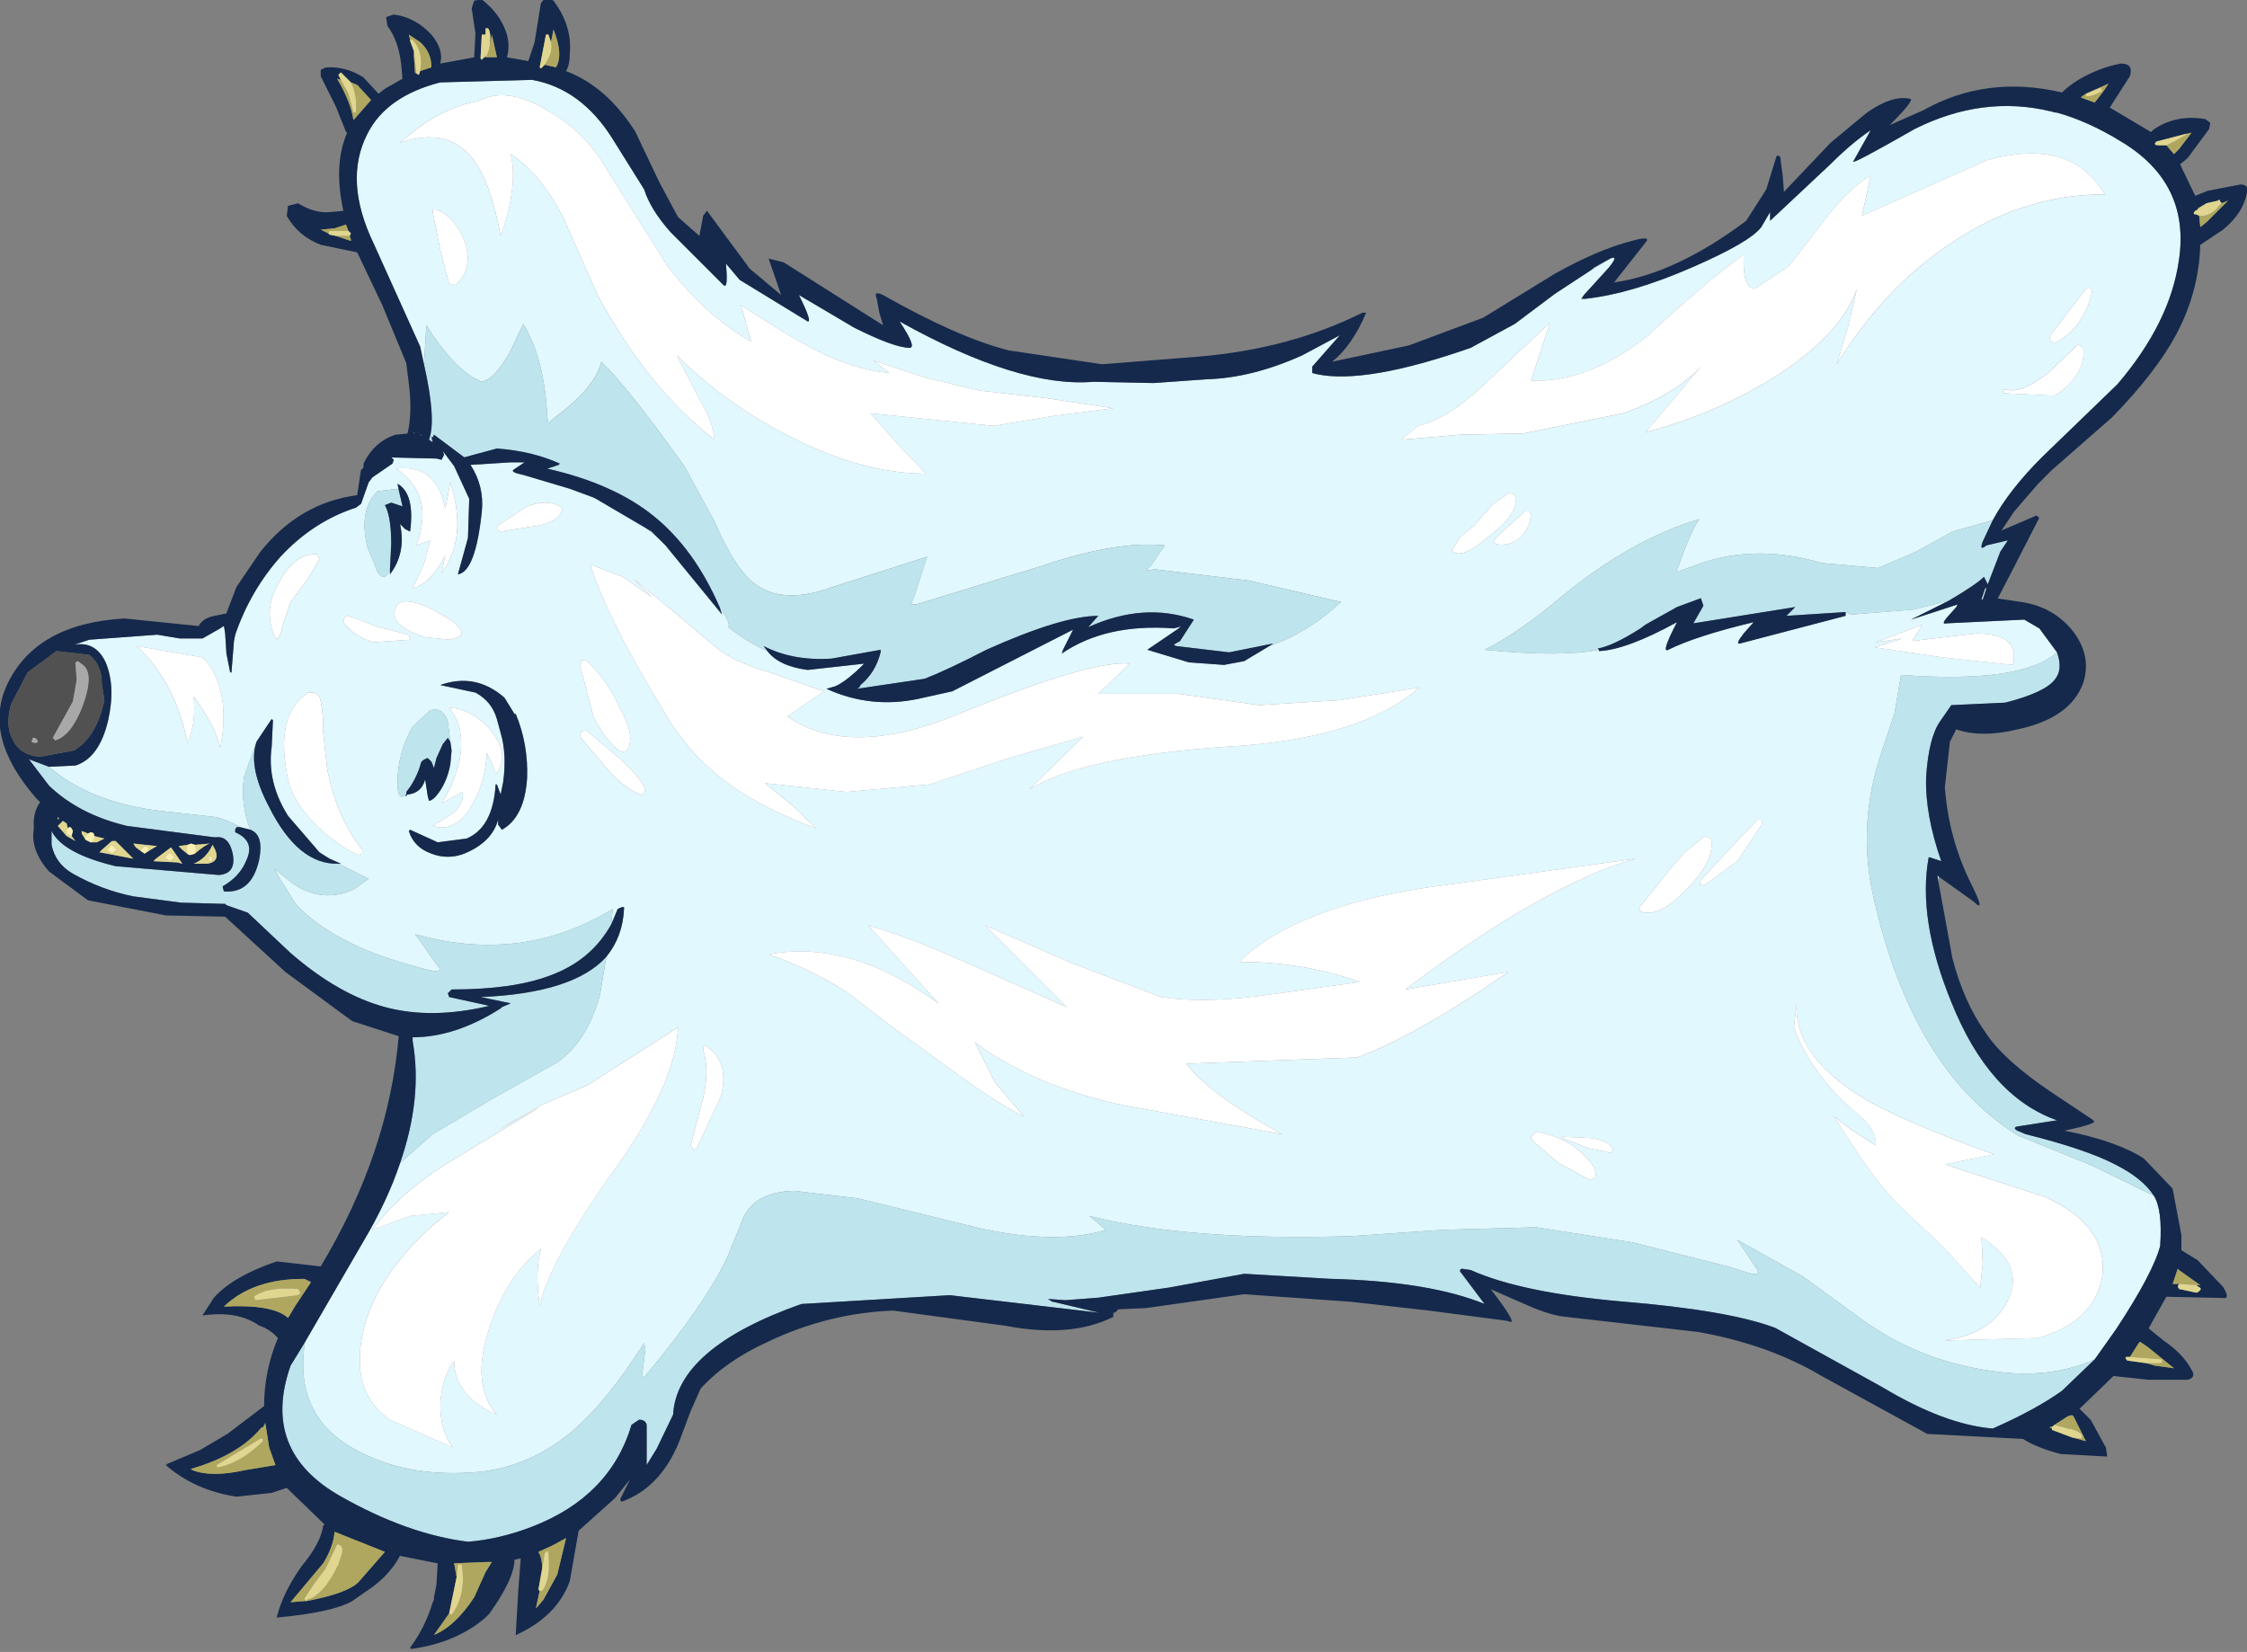 <?xml version="1.0" encoding="utf-8"?>
<!-- Generator: Adobe Illustrator 16.0.3, SVG Export Plug-In . SVG Version: 6.00 Build 0)  -->
<!DOCTYPE svg PUBLIC "-//W3C//DTD SVG 1.1//EN" "http://www.w3.org/Graphics/SVG/1.1/DTD/svg11.dtd">
<svg version="1.1" id="Layer_1" xmlns="http://www.w3.org/2000/svg" xmlns:xlink="http://www.w3.org/1999/xlink" x="0px" y="0px"
	 width="89.3px" height="65.65px" viewBox="0 0 89.3 65.65" enable-background="new 0 0 89.3 65.65" xml:space="preserve">
<rect x="0" y="0" width="89.3" height="65.65" fill="#808080" stroke="none"/>
<g id="shape_1">
	<path fill="#E1F8FF" d="M63.947,10.625c0.268-0.334,0.284-0.45,0.051-0.351l-0.75,0.45l-1.45,0.95l-1.601,1.2l-1.75,0.949
		c-2.766,0.967-4.799,1.317-6.1,1.051l-0.199-0.051v-0.25l1.1-1.25l-1.5,0.801c-1.334,0.6-2.6,0.916-3.801,0.949l-2.1,0.15
		l-2.4-0.05c-1.966,0.166-4.533-0.634-7.7-2.4c0.466,0.7,0.6,1.05,0.4,1.05c-0.4,0-1.133-0.267-2.2-0.8l-2.2-1.3
		c0.366,0.733,0.483,1.083,0.35,1.05l-2.7-1.649l-0.55-0.65c0.067,0.7,0.034,0.983-0.1,0.85l-2.1-2.1
		c-0.534-0.6-0.883-1.167-1.05-1.7l-1.25-2c-0.833-1.333-1.9-2.116-3.2-2.35l-3.65,0.1c-1.434,0.367-2.4,1.05-2.9,2.05
		c-0.633,1.233-0.55,2.684,0.25,4.351l1.85,4.1l0.15,0.7l0.1-1.55c0.667,1.066,1.3,1.767,1.9,2.1l0.3,0.15l0.25-0.101
		c0.233-0.133,0.517-0.483,0.85-1.05l0.55-1.149c0.566,0.933,0.883,2.166,0.95,3.699l0.05,0.25l0.2-0.199
		c1.1-0.801,1.733-1.551,1.9-2.25c0.7,0.666,1.8,2.05,3.3,4.149l1.2,2.2c0.433,1,0.85,1.717,1.25,2.15
		c0.767,0.866,1.917,1.017,3.45,0.449l3.75-1.199l-0.5,1.55l-0.15,0.35h0.2l4.9-1.5c2.033-0.7,3.7-0.983,5-0.85l-0.55,0.8l-0.2,0.2
		l0.351-0.05l3.75,0.449l3.649,0.851c-0.899,0.833-1.851,1.416-2.851,1.75l-1,0.6l-0.799,0.15l-1.4-0.101l-1.65-0.5l1.25-0.85v-0.05
		l-0.199,0.05c-1.801-0.134-3.284,0.2-4.451,1l0.05-0.15l0.4-0.8l-4.8,2.45l-1.35,0.3c-1.267,0.267-2.483,0.134-3.65-0.399
		l0.35-0.101c0.3-0.133,0.684-0.434,1.15-0.899l-2.25,0.25c-0.767-0.101-1.3-0.351-1.6-0.75c-0.534-0.233-1.05-0.551-1.55-0.95
		c0.067-0.101-0.05-0.367-0.35-0.8l0.1,0.3l-2.25-2.75l-0.25-0.25l-0.6-0.5c-0.566-0.467-1.283-0.867-2.15-1.2l-0.8-0.3l-1.85-0.55
		c-0.333-0.067-0.467-0.134-0.4-0.2l0.45-0.3h-0.3h-0.1h-0.15l-1.6,0.1c0.367,0.566,0.517,1.184,0.45,1.85
		c-0.167,1.601-0.483,2.434-0.95,2.5l0.4-1.449l0.05-1.551l-0.6-1.3l-0.45-0.6l0.05,0.149l-0.1,0.2l-0.2-0.05l-2.1-0.05h0.3l0.1,0.1
		l-0.05,0.15l-0.8,0.55l-0.15,0.2l-0.3,0.85l-0.2,0.15c-1.133,0.366-2.133,1.017-3,1.95c-0.8,0.899-1.4,1.933-1.8,3.1l-0.05,0.25
		l-0.1,1.25h-0.05l-0.15-0.75l-0.05-0.8l-0.05-0.3l-0.15,0.1l-0.7,0.4h-0.9l-0.9-0.15l-2.7,0.2l-0.6,0.2
		c0.567-0.101,0.983,0.133,1.25,0.699c0.267,0.634,0.3,1.4,0.1,2.301c-0.233,1-0.667,1.6-1.3,1.8l-1.05,0.05
		c1.067,0.934,2.534,1.517,4.4,1.75l2.25,0.25c0.367,0.1,0.684,0.233,0.95,0.4l0.4,0.1c-0.267-0.667-0.35-1.367-0.25-2.1l0.5-1.4
		l0.6-0.9l0.05,0.051l-0.05,1.05c-0.133,0.933,0.083,1.85,0.65,2.75l1.25,1.451l0.4,0.25l0.45,0.199h-0.1l1.2,0.6l-0.55,0.4
		c-0.833,0.4-1.65,0.334-2.45-0.199l-0.75-0.602l0.2,0.352l0.65,1.049c1,1.066,2.55,1.883,4.65,2.451
		c0.966,0.299,1.283,0.283,0.95-0.051l-0.85-1.199c2.833,0.799,5.45,0.465,7.85-1l-0.05,0.6l0.25-0.6c0.2-0.102,0.283-0.102,0.25,0
		c-0.033,0.732-0.267,1.365-0.7,1.898l-0.25,1.5c-0.333,1.234-0.9,2.135-1.7,2.701l-2.5,1.4l-2.45,1.449l-1.3,1.15
		c-0.333,1-0.817,2.033-1.45,3.1l-2.35,4.051l-0.05,0.75c-0.033,1.6,0.7,2.783,2.2,3.549c1.267,0.666,2.733,0.951,4.4,0.85
		c1.5-0.066,2.867-0.615,4.1-1.648c0.9-0.768,1.85-1.934,2.85-3.5l0.05,0.25l-0.1,0.799c-0.066,0.301-0.033,0.383,0.1,0.25
		c1.566-1.867,2.65-3.434,3.25-4.699l0.55-1.35c0.267-0.834,0.967-1.268,2.1-1.301l2.55,0.301l4.9,1.199
		c2,0.434,3.65,0.449,4.95,0.051l-0.65-0.551c2.634,0.666,6.101,0.934,10.399,0.801l3.65-0.25l3.7-0.102l3.851,0.602l3.75,0.949
		l0.799,0.25c0.334,0.1,0.467,0.066,0.4-0.1l-0.8-1.201l2.601,1.451l2.399,1.75c1.733,1.232,3.717,1.934,5.95,2.1
		c1.199,0.066,2.283-0.117,3.25-0.551l0.85-1.199c0.967-1.467,1.551-2.566,1.75-3.301c0.066-0.967-0.017-1.633-0.25-2l-2.449-1.199
		l-2.951-1.199c-2.799-1.734-4.716-4.9-5.75-9.5c-0.433-1.934-0.316-3.868,0.351-5.801l0.5-1.5l0.25-1.5
		c3.2,0.233,5.267-0.066,6.2-0.899l-0.7-0.95l-0.601-0.35l-3.1,0.149c-0.133,0.033-0.133-0.033,0-0.2l0.4-0.449l0.05-0.101
		l-1.851,0.601l1.5-0.75l-1.399,0.35l-2.5,0.2l-0.2-0.101v0.15l-4.199,1.1c-0.134,0.033-0.084-0.1,0.149-0.399l0.399-0.45
		c-1.533,0.366-2.666,0.733-3.399,1.1c-0.2,0.101-0.083-0.267,0.351-1.1c-1.334,0.733-2.367,1.116-3.101,1.15v-0.051
		c-1,0.2-2.517,0.2-4.55,0c0.934-0.467,1.967-1.183,3.1-2.149c1.834-1.5,3.65-2.517,5.45-3.05c-0.2,0.232-0.483,0.866-0.851,1.899
		c-0.1,0.134-0.066,0.184,0.101,0.15l0.55-0.2c1.566-0.6,3.25-0.634,5.051-0.1l2.25,0.199l1.5-0.649l1.449-0.8l1.6-0.45
		c0.434-0.8,1.084-1.634,1.951-2.5l3-2.9c1.399-1.633,2.216-3.283,2.449-4.95c0.301-2.033-0.467-3.6-2.3-4.699
		c-0.866-0.534-1.717-0.917-2.55-1.15h-0.051l-0.199-0.05c-1.801-0.434-3.6-0.2-5.4,0.7c-1.633,0.933-2.449,1.366-2.449,1.3
		l0.699-1.25c-0.5,0.333-1.033,0.783-1.6,1.35l-2.4,2.25v-0.35l-0.35,0.6c-0.301,0.4-1.217,0.934-2.75,1.601
		c-1.6,0.699-3.017,1.116-4.25,1.25h-0.15l0.1-0.15L63.947,10.625 M59.347,20.025l0.65-0.45l0.199,0.101
		c0.167,0.467-0.199,1.033-1.1,1.7c-0.699,0.6-1.166,0.767-1.4,0.5l0.351-0.551l0.55-0.449L59.347,20.025 M46.648,25.625l0.1,0.05
		l0.15-0.2L46.648,25.625 M60.597,20.324h0.15l0.1,0.101c-0.033,0.399-0.184,0.717-0.449,0.95c-0.268,0.232-0.584,0.316-0.951,0.25
		l-0.1-0.101l0.1-0.149l0.601-0.551L60.597,20.324 M81.697,13.625l-0.199-0.051l-0.051-0.199l1.451-1.9l0.149-0.05l0.101,0.149
		C82.947,12.508,82.464,13.192,81.697,13.625 M79.597,15.625v-0.101l0.1-0.05c0.4,0.133,0.967-0.083,1.701-0.65l1.199-1.149
		l0.2,0.149c0.066,0.733-0.316,1.367-1.149,1.9L79.597,15.625 M78.748,23.824h0.05l0.149-0.449h-0.049L78.748,23.824 M66.947,33.876
		l0.801-0.651l0.25,0.1c0.133,0.6-0.233,1.317-1.1,2.151c-0.667,0.666-1.234,0.916-1.701,0.75l-0.049-0.15l1.149-1.449
		L66.947,33.876 M67.547,35.175l0.05-0.199l1.2-1.301l1.05-1.1h0.15l0.05,0.15l-1,1.5l-1.3,0.949H67.547 M64.998,34.126
		c-2.434,0.699-5.483,2.432-9.15,5.199l4.1-0.699c-2.399,1.666-4.399,2.799-6,3.398l-6.799,0.25c0.6,0.801,1.866,1.734,3.799,2.801
		l-6.299-1.15c-2.367-0.5-4.333-1.334-5.9-2.5l0.8,1.6l1.15,1.352c-0.733-0.367-1.6-0.918-2.6-1.65l-2.55-1.85l-1.9-1.451
		c-0.934-0.6-1.967-1.1-3.1-1.5c2.167-0.4,4.417,0.25,6.75,1.951l-2.8-3.102c1.066,0.301,2.383,0.801,3.95,1.5l3.95,1.75l-3.25-3.25
		l3.45,1.5l3.551,1.352c1.1,0.166,2.416,0.148,3.949-0.051l3.95-0.551c-1.5-0.533-3.101-0.799-4.8-0.799
		c1.467-1.434,3.949-2.418,7.449-2.951L64.998,34.126 M62.498,45.524c0.566,0.434,0.866,0.783,0.9,1.051
		c0.066,0.199-0.018,0.301-0.25,0.301l-1.201-0.65l-1-0.85l-0.049-0.051l-0.051-0.15l0.2-0.199
		C61.614,45.075,62.097,45.259,62.498,45.524 M62.097,45.175l1.1,0.051c0.5,0.066,0.801,0.217,0.9,0.449l-0.05,0.15l-0.95-0.199
		l-1-0.4V45.175 M17.197,8.324h0.15c0.534,0.233,0.917,0.684,1.15,1.351c0.2,0.7,0.066,1.25-0.4,1.649l-0.25-0.05l-0.35-1.35
		l-0.3-1.5V8.324 M15.498,22.824v-0.199c-0.134,0.366-0.3,0.399-0.5,0.1l-0.4-1c-0.233-0.967-0.1-1.7,0.4-2.2l0.8-0.1l0.05,0.05
		l-0.05-0.25c0.467,0.267,0.633,0.9,0.5,1.9l-0.2-0.101l-0.2-0.2C16.064,21.591,15.931,22.258,15.498,22.824 M11.047,23.225
		c0.434-0.833,0.95-1.233,1.55-1.2l0.1,0.2l-0.5,0.85l-0.65,0.851l-0.35,1.05v0.1l-0.15,0.301h-0.1
		C10.614,24.642,10.647,23.925,11.047,23.225 M13.647,24.725l0.05-0.2l0.15-0.05l1.2,0.45l1.2,0.3l0.05,0.2l-1.45,0.1
		C14.314,25.358,13.914,25.091,13.647,24.725 M8.847,27.875c0.067,0.633,0.034,1.25-0.1,1.85c-0.1-0.533-0.45-1.217-1.05-2.05
		c0.067,0.733-0.017,1.35-0.25,1.85c-0.3-1.566-0.966-2.85-2-3.85l2.6,0.45C8.447,26.491,8.714,27.074,8.847,27.875 M12.498,27.525
		l0.2,0.15c0.1,0.333,0.15,0.816,0.15,1.45l0.15,1.399c0.233,1.267,0.7,2.351,1.4,3.25v0.15l-0.15,0.051
		c-0.6-0.268-1.167-0.667-1.7-1.201c-0.6-0.6-0.967-1.2-1.1-1.8c-0.367-1.733-0.1-2.884,0.8-3.45H12.498 M22.248,20.125
		c0.1,0.033,0.116,0.116,0.05,0.25c-0.167,0.3-0.55,0.482-1.15,0.55l-1.25,0.2l-0.15-0.101l0.05-0.149l1.15-0.75
		C21.481,19.925,21.914,19.925,22.248,20.125 M17.897,19.175c0.466,1.467,0.35,2.666-0.35,3.6l0.15-0.7
		c-0.4,0.767-0.833,1.2-1.3,1.301l0.45-0.95l0.25-0.95l-0.55,0.2c0.5-1.334,0.233-2.351-0.8-3.05c1.066-0.134,1.716,0.399,1.95,1.6
		L17.897,19.175 M17.897,25.425l-1-0.101c-0.934-0.3-1.333-0.666-1.2-1.1c0.1-0.434,0.6-0.434,1.5,0l0.85,0.5l0.3,0.35v0.15
		l-0.15,0.1L17.897,25.425 M19.748,28.574c-0.134-0.467-0.417-0.816-0.85-1.05l-1.4-0.3c0.933-0.333,1.783-0.167,2.55,0.5l0.4,0.65
		h0.05c0.333,0.8,0.483,1.649,0.45,2.55c-0.066,1.033-0.4,1.717-1,2.05l-0.15-0.2v-0.2c-0.167,0.601-0.617,1.051-1.35,1.35
		c-0.433,0.166-0.867,0.166-1.3,0c-0.467-0.166-0.767-0.467-0.9-0.9l0.05-0.05l1.1,0.5l1.15-0.151c0.7-0.3,1.083-1.017,1.15-2.149
		h0.05l0.15,0.399l0.1-0.5c0.1-0.733,0.066-1.383-0.1-1.949L19.748,28.574 M17.797,28.675l0.1,0.8l0.05,0.35l-0.05,0.551
		c-0.1,0.533-0.3,0.966-0.6,1.3c-0.1,0.1-0.184,0.149-0.25,0.149l-0.05-0.199l-0.1-0.65c-0.1,0.366-0.333,0.566-0.7,0.6l-0.05,0.051
		h-0.05l0.05-0.051c-0.233,0.2-0.35,0.051-0.35-0.449c0-0.801,0.2-1.551,0.6-2.25l0.7-0.65
		C17.431,28.125,17.664,28.275,17.797,28.675 M19.547,30.324l-0.2-0.399c-0.033,0.733-0.216,1.399-0.55,2
		c-0.434,0.8-0.967,1.1-1.6,0.899l0.8-0.5c0.3-0.267,0.433-0.55,0.4-0.85l-0.85,0.45c0.4-0.634,0.65-1.267,0.75-1.9
		c0.1-0.8-0.05-1.434-0.45-1.899c0.634,0.033,1.2,0.35,1.7,0.949c0.5,0.667,0.55,1.233,0.15,1.7L19.547,30.324 M23.047,29.275
		l0.05-0.2l0.2-0.05l1.25,1.05c0.6,0.533,0.967,0.967,1.1,1.301l-0.05,0.149c-0.033,0.066-0.083,0.083-0.15,0.05
		c-0.433-0.166-0.883-0.517-1.35-1.05L23.047,29.275 M23.597,28.525l-0.55-2.1l0.1-0.2l0.2,0.05c0.567,0.566,1,1.2,1.3,1.9
		c0.4,0.7,0.5,1.233,0.3,1.6c-0.033,0.066-0.1,0.101-0.2,0.101C24.447,29.808,24.064,29.358,23.597,28.525 M27.947,41.725
		c0-0.201,0.067-0.234,0.2-0.1c0.566,0.432,0.733,1.082,0.5,1.949l-0.95,2.051c-0.066,0.1-0.15,0.066-0.25-0.102l0.5-1.898
		C28.114,42.891,28.114,42.259,27.947,41.725 M19.748,44.925l1.75-1l1.85-0.799l3.6-2.301c-0.066,1.5-0.883,3.35-2.45,5.551
		c-1.767,2.465-2.784,4.299-3.05,5.5c-0.133-0.9-0.117-1.65,0.05-2.25c-0.9,0.699-1.583,1.75-2.05,3.148
		c-0.5,1.5-0.4,2.65,0.3,3.451c-1.134-0.5-1.7-1.217-1.7-2.15c-0.333,0.467-0.517,1.051-0.55,1.75c0,0.699,0.167,1.266,0.5,1.699
		l-2.5-1.1c-0.8-0.566-1.2-1.35-1.2-2.35c0-1.1,0.367-2.217,1.1-3.35c0.667-0.967,1.483-1.816,2.45-2.551l-1.55,0.15l-1.5,0.551
		c0.733-1,1.783-1.918,3.15-2.75l3.55-2.15L19.748,44.925 M59.148,15.125l2.449-2.301l-0.75,2.301c1.5,0.066,3.033-0.518,4.6-1.75
		c1.701-1.567,2.984-2.65,3.851-3.25c-0.033,0.899,0.116,1.35,0.45,1.35l1.35-0.9l1.5-1.949c0.634-0.801,1.217-1.351,1.75-1.65
		l-0.35,1.6l4.949-2.199c2.234-0.634,3.801-0.184,4.701,1.35c-2.201,0-4.268,0.667-6.201,2c-1.732,1.167-3.216,2.75-4.449,4.75
		l0.449-1.5l0.351-1.5c-0.434,1.267-1.601,2.483-3.5,3.65c-1.566,0.933-3.2,1.616-4.899,2.05l2.449-2.9
		c-0.699,0.9-1.816,1.617-3.35,2.15l-3.95,0.8l-2.5,0.05l-2.351,0.2l0.65-0.55C57.148,16.758,58.081,16.158,59.148,15.125
		 M53.248,27.824l3.15-0.5c-1.534,1.367-4.084,2.15-7.65,2.351c-3.833,0.267-6.45,0.833-7.85,1.7l2.15-2.101l-3.1,0.9l-3,1l-3.3,0.3
		l-3.25-0.35l1.05,0.85l1,0.95c-1.433-0.533-2.583-1.117-3.45-1.75c-1.034-0.733-1.884-1.667-2.55-2.8c-1.5-2.434-2.5-4.417-3-5.95
		l1.3,0.5l1.15,0.8l-0.75-0.75l1.65,1.35l1.65,1.4c0.5,0.4,1.217,0.733,2.15,1l2.15,0.75l-1.45,1c1.633,1.133,3.9,1.1,6.8-0.1
		c3.5-1.434,5.767-2.101,6.8-2l-1.25,1.199h3.2l3.2,0.45L53.248,27.824 M75.998,25.475l2.55-0.3c1.167,0,1.649,0.416,1.45,1.25
		l-2.801-0.3l-2.699-0.4l1.1-0.35l-1.05,0.149l1.851-0.7L75.998,25.475 M71.297,40.825l0.101-0.949
		c-0.067,1.432,0.866,2.715,2.799,3.85c1.134,0.633,2.817,1.35,5.051,2.15l-1.95,0.398l4,1.301c1.667,0.766,2.417,1.816,2.25,3.15
		c-0.2,1.199-1.05,2.016-2.55,2.449l-3.75,0.1c1.267-0.166,2.116-0.699,2.55-1.6c0.467-0.934,0.116-1.766-1.05-2.5l0.05,1.051
		l-0.101,0.949l-1.5-1.65l-1.649-1.549c-0.733-0.701-1.616-1.9-2.649-3.6l0.649,0.5l1,0.648c0.033-0.332-0.134-0.684-0.5-1.049
		l-0.95-0.85C72.197,42.659,71.597,41.725,71.297,40.825 M15.897,5.675c1.033-0.934,2.066-1.483,3.1-1.65
		c0.733-0.399,1.616-0.3,2.65,0.3c1.033,0.567,1.833,1.334,2.4,2.301l2.45,3.899c0.966,1.3,2.083,2.316,3.35,3.05l-0.4-1.449
		c1.333,0.866,2.267,1.433,2.8,1.699c1.066,0.567,2.1,0.9,3.1,1l-0.65-0.5l2.15,0.7l2.1,0.5l2.65,0.3l2.65,0.4l-2.35,0.3l-2.4,0.4
		l-4.9-0.5l1.1,1.25l1.1,1.149c-1.667,0-3.45-0.483-5.35-1.449c-1.733-0.867-3.25-1.95-4.55-3.25l0.85,1.649
		c0.4,0.667,0.616,1.233,0.65,1.7c-1.767-1.367-3.317-3.283-4.65-5.75l-1.35-3.05c-0.6-1.167-1.3-2.017-2.1-2.55
		c0.2,0.866,0.066,1.949-0.4,3.25c-0.267-1.434-0.633-2.45-1.1-3.051C18.131,5.458,17.164,5.241,15.897,5.675"/>
	<path fill="none" d="M63.947,10.625"/>
	<path fill="#BEE4ED" d="M78.797,21.525l0.399-0.85l-1.6,0.45l-1.449,0.8l-1.5,0.649l-2.25-0.199c-1.801-0.534-3.484-0.5-5.051,0.1
		l-0.55,0.2c-0.167,0.033-0.2-0.017-0.101-0.15c0.367-1.033,0.65-1.667,0.851-1.899c-1.8,0.533-3.616,1.55-5.45,3.05
		c-1.133,0.967-2.166,1.683-3.1,2.149c2.033,0.2,3.55,0.2,4.55,0l-0.05-0.05c0.4-0.066,0.967-0.333,1.699-0.8l0.201-0.15l1.25-0.699
		l0.949-0.351l0.1,0.3l-0.399,0.7l4.05-0.649l-0.35,0.35l2.35-0.15l0.2,0.101l2.5-0.2l1.399-0.35c0.734-0.434,1.201-0.75,1.4-0.95
		l0.15,0.3l0.5-1.3l0.3-0.45l-0.851,0.2C78.748,21.841,78.697,21.791,78.797,21.525 M81.648,27.025c0.232-0.267,0.266-0.633,0.1-1.1
		c-0.934,0.833-3,1.133-6.2,0.899l-0.25,1.5l-0.5,1.5c-0.667,1.934-0.783,3.868-0.351,5.801c1.034,4.6,2.951,7.766,5.75,9.5
		l2.951,1.199l2.449,1.199c-0.3-0.467-0.816-0.883-1.55-1.25c-0.767-0.398-1.95-0.799-3.55-1.199l-0.35-0.15
		c-0.101-0.066-0.101-0.117,0-0.15l1.6-0.25c-1.801-0.633-3.2-2.199-4.2-4.699c-0.899-2.199-1.2-4.117-0.899-5.75h0.049l0.451,0.15
		c-0.434-1.234-0.634-2.35-0.601-3.35c0.066-1.034,0.25-1.768,0.55-2.2l0.45-0.65l2.149-0.1
		C80.731,27.658,81.38,27.358,81.648,27.025 M81.947,55.274l1.301-1.25c-0.967,0.434-2.051,0.617-3.25,0.551
		c-2.233-0.166-4.217-0.867-5.95-2.1l-2.399-1.75l-2.601-1.451l0.8,1.201c0.066,0.166-0.066,0.199-0.4,0.1l-0.799-0.25l-3.75-0.949
		l-3.851-0.602l-3.7,0.102l-3.65,0.25c-4.299,0.133-7.766-0.135-10.399-0.801l0.65,0.551c-1.3,0.398-2.95,0.383-4.95-0.051
		l-4.9-1.199l-2.55-0.301c-1.133,0.033-1.833,0.467-2.1,1.301l-0.55,1.35c-0.6,1.266-1.684,2.832-3.25,4.699
		c-0.133,0.133-0.167,0.051-0.1-0.25l0.1-0.799l-0.05-0.25c-1,1.566-1.95,2.732-2.85,3.5c-1.233,1.033-2.6,1.582-4.1,1.648
		c-1.667,0.102-3.133-0.184-4.4-0.85c-1.5-0.766-2.233-1.949-2.2-3.549l0.05-0.75l-0.55,0.898c-0.8,2.268-0.133,4,2,5.201
		c1.767,1,3.45,1.6,5.05,1.799c0.833-0.066,1.684-0.266,2.55-0.6c2.066-0.799,3.383-2.15,3.95-4.049l0.3-0.201
		c0.167,0,0.267,0.066,0.3,0.201v1.6l0.4-0.65l0.65-1.35c0.1-1.768,1.8-3.234,5.1-4.4l5.9-0.35l5.95,0.699l-1.9-0.449l-0.15-0.1
		l0.7,0.049l1.3-0.1l2.799-0.4l3-0.549l3.4,0.199c2.634,0.066,4.684,0.4,6.15,1l-0.9-1.199c-0.1-0.102-0.1-0.168,0-0.201l0.35,0.051
		c1.334,0.6,3.334,1.016,6,1.25c2.834,0.232,4.867,0.582,6.101,1.049l4.25,2.352c1.667,1,3.134,1.549,4.399,1.648
		C80.331,56.274,81.248,55.774,81.947,55.274 M16.397,41.376c0.267,1.5,0.1,3.115-0.5,4.85l1.3-1.15l2.45-1.449l2.5-1.4
		c0.8-0.566,1.367-1.467,1.7-2.701l0.25-1.5c-0.866,0.967-2.533,1.5-5,1.602l1.2,0.25l-0.35,0.148l-0.05,0.051
		c-1.2,0.766-2.367,1.15-3.5,1.15V41.376 M21.847,38.774c1.1-0.398,1.917-1.082,2.45-2.049l0.05-0.6c-2.4,1.465-5.017,1.799-7.85,1
		l0.85,1.199c0.333,0.334,0.017,0.35-0.95,0.051c-2.1-0.568-3.65-1.385-4.65-2.451l-0.65-1.049l-0.2-0.352l0.75,0.602
		c0.8,0.533,1.617,0.6,2.45,0.199l0.55-0.4l-1.2-0.6c-1.066,0.033-1.983-0.717-2.75-2.25c-0.566-1.066-0.733-1.933-0.5-2.6l-0.5,1.4
		c-0.1,0.732-0.017,1.433,0.25,2.1c0.367,0.133,0.483,0.534,0.35,1.2c-0.2,0.9-0.667,1.316-1.4,1.25l-0.05-0.199
		c0.467-0.268,0.784-0.617,0.95-1.051c0.233-0.5,0.083-0.867-0.45-1.1v-0.1l0.05-0.1h0.15c-0.267-0.167-0.583-0.301-0.95-0.4
		l-2.25-0.25c-1.866-0.233-3.333-0.816-4.4-1.75l-0.8-0.3l0.8,1.05c0.8,0.767,1.833,1.3,3.1,1.6l3.45,0.45h0.1
		c0.333-0.033,0.55,0.183,0.65,0.65c0.1,0.533-0.083,0.816-0.55,0.85l-4.1-0.35c-1.4-0.334-2.25-0.799-2.55-1.4v0.55
		c0.1,0.5,0.383,0.883,0.85,1.15c0.767,0.434,1.566,0.732,2.4,0.9l1.9,0.25l1.75,0.049l0.05,0.051l0.85,0.299l1.7,1.602
		c1.267,1.1,2.517,1.816,3.75,2.148c1.233,0.334,2.617,0.316,4.15-0.049l-1.6-0.35l-0.05-0.15l0.15-0.15
		C19.581,39.325,20.881,39.141,21.847,38.774 M20.547,18.375h-0.25h0.15H20.547 M23.597,19.775l-0.95-0.35l0.8,0.3
		c0.867,0.333,1.583,0.733,2.15,1.2l0.6,0.5l-0.3-0.3L23.597,19.775 M25.998,20.525c1.066,0.867,1.933,2.066,2.6,3.601
		c0.3,0.433,0.417,0.699,0.35,0.8c0.5,0.399,1.017,0.717,1.55,0.95l-0.15-0.2c0.767,0.399,1.667,0.566,2.7,0.5l1.95-0.351v0.101
		c-0.134,0.533-0.4,0.967-0.8,1.3l-0.05,0.1l-0.1,0.051l2.7-0.4c0.6-0.233,1.417-0.617,2.45-1.15c2-0.899,3.483-1.35,4.45-1.35
		l-0.4,0.45c1.466-0.667,2.866-0.767,4.199-0.3l-0.549,0.85l-0.15,0.2l2.1,0.25l1.75-0.351l-0.15,0.101
		c1-0.334,1.951-0.917,2.851-1.75l-3.649-0.851l-3.75-0.449l-0.351,0.05l0.2-0.2l0.55-0.8c-1.3-0.134-2.967,0.149-5,0.85l-4.9,1.5
		h-0.2l0.15-0.35l0.5-1.55l-3.75,1.199c-1.533,0.567-2.683,0.417-3.45-0.449c-0.4-0.434-0.817-1.15-1.25-2.15l-1.2-2.2
		c-1.5-2.1-2.6-3.483-3.3-4.149c-0.167,0.699-0.8,1.449-1.9,2.25l-0.2,0.199l-0.05-0.25c-0.067-1.533-0.384-2.767-0.95-3.699
		l-0.55,1.149c-0.333,0.566-0.617,0.917-0.85,1.05l-0.25,0.101l-0.3-0.15c-0.6-0.333-1.233-1.033-1.9-2.1l-0.1,1.55
		c0.333,1.467,0.4,2.467,0.2,3l0.15,0.1l-0.05-0.199h0.05l0.05-0.101l1.2,0.9l1.3-0.351c0.933,0.067,1.767,0.267,2.5,0.601
		l-0.05,0.05l-0.45,0.15C23.514,19.025,24.931,19.658,25.998,20.525 M76.998,34.774l0.05,0.301v-0.25L76.998,34.774 M46.947,24.875
		l-0.1,0.05v0.05L46.947,24.875 M15.998,20.125l-0.15-0.65l-0.05-0.05l-0.8,0.1c-0.5,0.5-0.634,1.233-0.4,2.2l0.4,1
		c0.2,0.3,0.366,0.267,0.5-0.1l0.05-1c0-0.733-0.083-1.25-0.25-1.551l0.25-0.1L15.998,20.125 M17.897,29.475l-0.1-0.8
		c-0.133-0.4-0.367-0.55-0.7-0.45l-0.7,0.65c-0.4,0.699-0.6,1.449-0.6,2.25c0,0.5,0.117,0.649,0.35,0.449v-0.1l0.15-0.2
		c0.2-0.3,0.35-0.633,0.45-1c0.066-0.066,0.15-0.116,0.25-0.149l0.15,0.149l0.1,0.25l0.1-0.399l0.25-0.551l0.2-0.25L17.897,29.475"
		/>
	<path fill="none" d="M78.797,21.525"/>
	<path fill="#14294C" d="M63.248,10.725l0.1-0.1l0.65-0.351c0.233-0.1,0.217,0.017-0.051,0.351l-1,1.1l-0.1,0.15h0.15
		c1.233-0.134,2.65-0.551,4.25-1.25c1.533-0.667,2.449-1.2,2.75-1.601l0.35-0.6v0.35l2.4-2.25c0.566-0.566,1.1-1.017,1.6-1.35
		l-0.699,1.25c0,0.066,0.816-0.367,2.449-1.3c1.801-0.9,3.6-1.134,5.4-0.7l0.199,0.05h0.051c0.833,0.233,1.684,0.616,2.55,1.15
		c1.833,1.1,2.601,2.666,2.3,4.699c-0.233,1.667-1.05,3.317-2.449,4.95l-3,2.9c-0.867,0.866-1.518,1.7-1.951,2.5l-0.399,0.85
		c-0.101,0.267-0.05,0.316,0.149,0.15l0.851-0.2l-0.3,0.45l-0.5,1.3l-0.15-0.3c-0.199,0.2-0.666,0.517-1.4,0.95l-1.5,0.75
		l1.851-0.601l-0.05,0.101l-0.4,0.449c-0.133,0.167-0.133,0.233,0,0.2l3.1-0.149l0.601,0.35l0.7,0.95
		c0.166,0.467,0.133,0.833-0.1,1.1c-0.268,0.333-0.917,0.634-1.951,0.9l-2.149,0.1l-0.45,0.65c-0.3,0.433-0.483,1.166-0.55,2.2
		c-0.033,1,0.167,2.116,0.601,3.35l-0.451-0.15h-0.049c-0.301,1.633,0,3.551,0.899,5.75c1,2.5,2.399,4.066,4.2,4.699l-1.6,0.25
		c-0.101,0.033-0.101,0.084,0,0.15l0.35,0.15c1.6,0.4,2.783,0.801,3.55,1.199c0.733,0.367,1.25,0.783,1.55,1.25
		c0.233,0.367,0.316,1.033,0.25,2c-0.199,0.734-0.783,1.834-1.75,3.301l-0.85,1.199l-1.301,1.25c-0.699,0.5-1.616,1-2.75,1.5
		c-1.266-0.1-2.732-0.648-4.399-1.648l-4.25-2.352c-1.233-0.467-3.267-0.816-6.101-1.049c-2.666-0.234-4.666-0.65-6-1.25
		l-0.35-0.051c-0.1,0.033-0.1,0.1,0,0.201l0.9,1.199c-1.467-0.6-3.517-0.934-6.15-1l-3.4-0.199l-3,0.549l-2.799,0.4l-1.3,0.1
		l-0.7-0.049l0.15,0.1l1.9,0.449l-5.95-0.699l-5.9,0.35c-3.3,1.166-5,2.633-5.1,4.4l-0.65,1.35l-0.4,0.65v-1.6
		c-0.033-0.135-0.133-0.201-0.3-0.201l-0.3,0.201c-0.566,1.898-1.883,3.25-3.95,4.049c-0.867,0.334-1.717,0.533-2.55,0.6
		c-1.6-0.199-3.283-0.799-5.05-1.799c-2.133-1.201-2.8-2.934-2-5.201l0.55-0.898l2.35-4.051c0.633-1.066,1.117-2.1,1.45-3.1
		c0.6-1.734,0.767-3.35,0.5-4.85v-0.15c1.133,0,2.3-0.385,3.5-1.15l0.05-0.051l0.35-0.148l-1.2-0.25
		c2.467-0.102,4.134-0.635,5-1.602c0.434-0.533,0.667-1.166,0.7-1.898c0.033-0.102-0.05-0.102-0.25,0l-0.25,0.6
		c-0.533,0.967-1.35,1.65-2.45,2.049c-0.966,0.367-2.267,0.551-3.9,0.551l-0.15,0.15l0.05,0.15l1.6,0.35
		c-1.533,0.365-2.917,0.383-4.15,0.049c-1.233-0.332-2.483-1.049-3.75-2.148l-1.7-1.602l-0.85-0.299l-0.05-0.051l-1.75-0.049
		l-1.9-0.25c-0.833-0.168-1.633-0.467-2.4-0.9c-0.467-0.268-0.75-0.65-0.85-1.15v-0.55c0.3,0.601,1.15,1.066,2.55,1.4l4.1,0.35
		c0.467-0.033,0.65-0.316,0.55-0.85c-0.1-0.467-0.317-0.683-0.65-0.65h-0.1l-3.45-0.45c-1.267-0.3-2.3-0.833-3.1-1.6l-0.8-1.05
		l0.8,0.3l1.05-0.05c0.633-0.2,1.066-0.8,1.3-1.8c0.2-0.9,0.167-1.667-0.1-2.301c-0.267-0.566-0.683-0.8-1.25-0.699l0.6-0.2l2.7-0.2
		l0.9,0.15h0.9l0.7-0.4l0.15-0.1l0.05,0.3l0.05,0.8l0.15,0.75h0.05l0.1-1.25l0.05-0.25c0.4-1.167,1-2.2,1.8-3.1
		c0.867-0.934,1.867-1.584,3-1.95l0.2-0.15l0.3-0.85l0.15-0.2l0.8-0.55l0.05-0.15l-0.1-0.1h-0.3l2.1,0.05l0.2,0.05l0.1-0.2
		l-0.05-0.149l0.45,0.6l0.6,1.3l-0.05,1.551l-0.4,1.449c0.467-0.066,0.784-0.899,0.95-2.5c0.066-0.666-0.083-1.283-0.45-1.85
		l1.6-0.1h0.25h0.3l-0.45,0.3c-0.067,0.066,0.066,0.133,0.4,0.2l1.85,0.55l0.95,0.35l2.3,1.351l0.3,0.3l0.25,0.25l2.25,2.75
		l-0.1-0.3c-0.667-1.534-1.533-2.733-2.6-3.601c-1.067-0.866-2.483-1.5-4.25-1.899l0.45-0.15l0.05-0.05
		c-0.733-0.334-1.567-0.533-2.5-0.601l-1.3,0.351l-1.2-0.9l-0.05,0.101h-0.05l0.05,0.199l-0.15-0.1c0.2-0.533,0.133-1.533-0.2-3
		l-0.15-0.7l-1.85-4.1c-0.8-1.667-0.883-3.117-0.25-4.351c0.5-1,1.467-1.683,2.9-2.05l3.65-0.1c1.3,0.233,2.367,1.017,3.2,2.35
		l1.25,2c0.167,0.533,0.517,1.101,1.05,1.7l2.1,2.1c0.133,0.134,0.167-0.149,0.1-0.85l0.55,0.65l2.7,1.649
		c0.134,0.033,0.017-0.316-0.35-1.05l2.2,1.3c1.067,0.533,1.8,0.8,2.2,0.8c0.2,0,0.066-0.35-0.4-1.05
		c3.167,1.767,5.733,2.566,7.7,2.4l2.4,0.05l2.1-0.15c1.201-0.033,2.467-0.35,3.801-0.949l1.5-0.801l-1.1,1.25v0.25l0.199,0.051
		c1.301,0.267,3.334-0.084,6.1-1.051l1.75-0.949l1.601-1.2L63.248,10.725 M85.447,5.225l-1.6-0.95l0.801-1.25
		c0.1-0.333-0.018-0.5-0.351-0.5c-0.566,0.101-1.134,0.316-1.7,0.65c-0.267,0.166-0.483,0.333-0.65,0.5
		c-2-0.467-3.833-0.233-5.5,0.7l-1.35,0.6c0.7-0.7,0.967-1.05,0.801-1.05c-0.467-0.101-1.034,0.083-1.701,0.55l-1.449,1.2
		l-1.85,1.95l-0.051-0.65l-0.1-0.75l-0.1-0.05l-0.051,0.05l-0.4,1.3l-0.799,1.25c-1.867,1.4-3.617,2.217-5.25,2.45l1.299-1.65
		c0.067-0.133-0.133-0.133-0.6,0c-0.9,0.233-1.916,0.667-3.05,1.301l-2.851,1.75l-2.949,1.1l-3.051,0.65
		c0.534-0.434,0.984-1.084,1.351-1.95h-0.149c-1.934,0.967-4.117,1.55-6.551,1.75l-3.8,0.3l-3.7-0.55c-1.333-0.334-3-1.067-5-2.2
		c-0.267-0.134-0.35-0.083-0.25,0.15l0.1,0.55l0.15,0.5l-3.95-2.5l-0.6-0.15l0.5,1.45l-1.25-1.05l-1.7-2.3l-0.15,0.199l-0.15,0.801
		l-0.85-0.75l-0.75-1.4l-0.95-2c-0.767-1.2-1.684-2-2.75-2.4c0.1-0.166,0.15-0.399,0.15-0.699c0.066-0.733-0.15-1.434-0.65-2.101
		l-0.3-0.149l-0.2,0.25l-0.25,1.55l-0.25,0.75l-0.85-0.15c0.1-0.333,0.083-0.684-0.05-1.05c-0.167-0.467-0.483-0.884-0.95-1.25
		l-0.3,0.05l-0.1,0.3l0.15,1l-0.05,0.95l-1.35,0.25c0.1-0.366-0.017-0.75-0.35-1.149c-0.434-0.467-0.934-0.733-1.5-0.801l-0.3,0.101
		l0.05,0.35c0.3,0.4,0.483,0.917,0.55,1.55l0.05,0.551l-0.7,0.399l-0.25,0.2l-0.6-0.65c-0.466-0.3-0.966-0.433-1.5-0.399l-0.2,0.1
		v0.25l0.6,1.2l0.4,1l0.05,0.05c-0.367,0.833-0.417,1.867-0.15,3.101l-0.55,0.05c-0.4,0.033-0.816-0.084-1.25-0.351l-0.4,0.101
		l-0.05,0.399c0.3,0.533,0.75,0.917,1.35,1.15l1.45,0.3l1,2.101l0.95,2.3l0.1,0.8c0.1,0.767,0.083,1.434-0.05,2l-0.5,0.05
		c-0.566,0.2-0.983,0.583-1.25,1.15v0.149l-0.1,0.101l-0.15,1c-1.533,0.2-2.816,0.95-3.85,2.25l-0.95,1.399l-0.4,1.051l-0.5,0.1
		c-0.3,0.066-0.5,0.2-0.6,0.4l-2.95-0.301c-2.333,0.134-3.883,1-4.65,2.601c-0.667,1.399-0.283,2.916,1.15,4.55l0.15,0.15
		c-0.2,0.267-0.283,0.616-0.25,1.05c-0.1,0.566,0.1,1.132,0.6,1.701l1.55,1.148l3.1,0.602l2.35,0.049l2.4,2.201l2.65,1.949l1.85,0.6
		c-0.267,3.1-1.3,6.15-3.1,9.15l-1.75-0.199c-1.167,0.398-2,0.883-2.5,1.449l-0.45,0.699c0.934-0.133,1.684,0,2.25,0.4
		c0.3,0.1,0.55,0.268,0.75,0.5c-0.367,0.867-0.55,1.768-0.55,2.701l-1.45,1.1l-1.1,0.65l-1.3,0.549l-0.05,0.051
		c0.767,0.666,1.7,1.082,2.8,1.25l1.4-0.15l0.6-0.199l1.5,1.449l-0.05,0.051c-0.066,0.465-0.35,1-0.85,1.6
		c-0.5,0.699-0.833,1.383-1,2.049h0.05c1.434-0.133,2.417-0.35,2.95-0.648l0.5-0.352c0.633-0.398,1.1-0.883,1.4-1.449l1.5,0.301
		l-0.05,0.85l-0.1,0.5v0.1l-0.05,0.1c-0.2,0.666-0.5,1.268-0.9,1.801l0.05,0.049c1.2-0.166,2.184-0.582,2.95-1.25l0.15-0.148
		c0.667-0.934,1-1.65,1-2.15l0.25-0.051l-0.1,1.301l-0.1,1.75c1.1-0.5,1.816-1.217,2.15-2.15l0.35-2l1.45-1.301l0.6-0.75l-0.4,0.801
		l0.05,0.1c1.034-0.367,1.8-1.166,2.3-2.4l0.45-1.199l0.4-0.9c0.667-0.732,1.55-1.35,2.65-1.85c1.6-0.768,3.267-1.184,5-1.25
		l4.45,0.6c1.733,0.334,3.167,0.217,4.3-0.35v-0.15l0.1-0.049l0.1-0.102l1.1-0.049l3.899-0.551l4.25,0.301l3.101,0.35l3.05,0.4
		l0.2,0.049c0.134,0-0.134-0.434-0.8-1.299l1.25,0.549c0.733,0.334,1.316,0.518,1.75,0.551l5.25,0.6c1.866,0.334,3.5,0.916,4.9,1.75
		l4.199,2.301l3.801,0.199c0.366,0.234,0.866,0.434,1.5,0.6l1.85,0.102l-0.051-0.352l-0.6-1.1l-0.449-0.449l1.35-1.301l1.4,0.15
		h1.549c0.234-0.066,0.284-0.199,0.15-0.4c-0.233-0.434-0.6-0.816-1.1-1.15l-0.551-0.449l-0.049-0.051l0.699-1.25l2.35,0.051
		c0.101-0.033,0.067-0.184-0.1-0.449l-1-1.051l-0.65-0.4v-0.6l-0.35-1.85l-1.15-1.201c-0.732-0.467-1.783-0.832-3.149-1.1
		c0.934-0.199,1.316-0.334,1.149-0.4l-0.049-0.049l-1.65-1.1c-1.233-0.834-2.084-1.602-2.551-2.301c-0.6-0.834-1.049-1.834-1.35-3
		l-0.55-3l-0.05-0.301l0.05,0.051l1.399,1c0.334,0.334,0.301,0.1-0.1-0.699c-0.6-1.201-0.949-2.484-1.05-3.851l0.2-1.8l0.25-0.5
		c0.666,0.233,1.483,0.233,2.449,0c1.4-0.3,2.268-0.917,2.601-1.85c0.233-0.733,0.083-1.434-0.45-2.101
		c-0.5-0.6-1.15-0.967-1.949-1.1l-1-0.15l0.649-1.25l1-1.95l-0.101-0.1l-1.399,0.6l0.5-0.75l0.95-1.1l0.55-0.55l2.399-2.101
		c1.167-1.199,2.018-2.3,2.551-3.3c0.6-1.133,0.916-2.316,0.949-3.55l0.9-0.6c0.533-0.434,0.85-0.917,0.95-1.45
		c0.066-0.233-0.017-0.351-0.25-0.351l-1.3,0.25l-0.5,0.2l-0.6-1.25l0.299-0.25l0.851-1.149l0.05-0.25l-0.199-0.15
		c-0.801-0.134-1.5,0.017-2.101,0.45l-0.05,0.05H85.447 M85.697,5.625l1.15-0.301l0.25-0.05l-0.5,0.65l-0.199,0.2l-0.301-0.351h-0.3
		C85.63,5.775,85.597,5.725,85.697,5.625 M84.547,53.925h0.101l0.35-0.549l0.05-0.051l0.3,0.199l1.051,0.852l-0.75-0.102l-0.351-0.1
		l-0.75-0.1C84.447,53.975,84.447,53.925,84.547,53.925 M81.597,56.675l0.051-0.049l0.549-0.352l0.15-0.049l0.051,0.049l0.5,1
		l-0.551-0.148l-0.8-0.301v-0.051l-0.101-0.049L81.597,56.675 M1.097,26.725l1.15-0.85l1.3,0.149c0.333,0.267,0.5,0.65,0.5,1.15
		l0.1,0.649c-0.2,0.967-0.6,1.634-1.2,2l-1.35,0.25c-0.533-0.033-0.9-0.267-1.1-0.699c-0.2-0.367-0.217-0.834-0.05-1.4L1.097,26.725
		 M16.547,2.925v-0.05l-0.05,0.05l-0.05-0.7v-0.2l-0.15-0.399V1.574l-0.05-0.199l0.45,0.3c0.3,0.267,0.45,0.6,0.45,1l-0.45,0.149
		l-0.05,0.15L16.547,2.925 M21.797,1.375l0.1,0.3l0.1-0.5c0.267,0.666,0.3,1.166,0.1,1.5l-0.45-0.101l-0.15,0.15l-0.05-0.05
		l0.25-1.3H21.797 M16.748,17.324l-0.05-0.05h0.05V17.324 M16.498,17.225h-0.05v-0.05L16.498,17.225 M10.297,34.175
		c0.133-0.666,0.017-1.067-0.35-1.2l-0.4-0.1h-0.15l-0.05,0.1v0.1c0.534,0.233,0.684,0.6,0.45,1.1
		c-0.167,0.434-0.483,0.783-0.95,1.051l0.05,0.199C9.631,35.491,10.097,35.075,10.297,34.175 M16.147,31.475v0.1l-0.05,0.051h0.05
		l0.05-0.051c0.367-0.033,0.6-0.233,0.7-0.6l0.1,0.65l0.05,0.199c0.066,0,0.15-0.05,0.25-0.149c0.3-0.334,0.5-0.767,0.6-1.3
		l0.05-0.551l-0.05-0.35l-0.1-0.15l-0.2,0.25l-0.25,0.551l-0.1,0.399l-0.1-0.25l-0.15-0.149c-0.1,0.033-0.184,0.083-0.25,0.149
		c-0.1,0.367-0.25,0.7-0.45,1L16.147,31.475 M12.097,50.825l0.25,0.1v0.051l-0.6,0.9l-0.3,0.5c-0.4-0.367-1.25-0.518-2.55-0.451
		c0.767-0.732,1.816-1.1,3.15-1.1H12.097 M10.397,56.725h0.05l0.1-0.201v0.051l0.15,0.949l0.25,0.701l-1.2,0.199
		c-0.9,0.201-1.6,0.201-2.1,0l-0.1-0.049h0.05C8.864,58.009,9.797,57.458,10.397,56.725 M21.397,63.175l0.15-0.85
		c0-0.268-0.05-0.484-0.15-0.65l0.55-0.25l0.55-0.299l-0.35,1.449l-0.55,1l-0.3,0.35l0.15-0.699L21.397,63.175 M17.847,64.126
		l0.3-1.451l-0.1-0.549l1.3-0.051h0.2l-0.25,0.4l-0.45,1c-0.5,0.766-1.033,1.266-1.6,1.5L17.847,64.126 M3.597,33.475l-0.2-0.1
		l-0.15-0.25v-0.101l0.25,0.101l0.1-0.051c0.1,0,0.15,0.051,0.15,0.15l0.4,0.1l-0.3,0.151H3.597 M83.797,3.324l-0.2,0.301
		l-0.35,0.449l-0.551-0.199l0.051-0.051l0.15-0.1L83.797,3.324 M50.447,25.675l0.15-0.101l-1.75,0.351l-2.1-0.25l-0.1-0.05
		l0.25-0.15l0.549-0.85c-1.333-0.467-2.733-0.367-4.199,0.3l0.4-0.45c-0.967,0-2.45,0.45-4.45,1.35
		c-1.033,0.533-1.85,0.917-2.45,1.15l-2.7,0.4l0.1-0.051l0.05-0.1c0.4-0.333,0.667-0.767,0.8-1.3v-0.101l-1.95,0.351
		c-1.033,0.066-1.934-0.101-2.7-0.5l0.15,0.2c0.3,0.399,0.833,0.649,1.6,0.75l2.25-0.25c-0.466,0.466-0.85,0.767-1.15,0.899
		l-0.35,0.101c1.167,0.533,2.384,0.666,3.65,0.399l1.35-0.3l4.8-2.45l-0.4,0.8l-0.05,0.15c1.167-0.8,2.65-1.134,4.451-1l0.199-0.05
		l0.1-0.05l-0.1,0.1l-1.25,0.85l1.65,0.5l1.4,0.101l0.799-0.15L50.447,25.675 M63.547,25.824v0.051
		c0.733-0.034,1.767-0.417,3.101-1.15c-0.434,0.833-0.551,1.2-0.351,1.1c0.733-0.366,1.866-0.733,3.399-1.1l-0.399,0.45
		c-0.233,0.3-0.283,0.433-0.149,0.399l4.199-1.1v-0.15l-2.35,0.15l0.35-0.35l-4.05,0.649l0.399-0.7l-0.1-0.3l-0.949,0.351
		l-1.25,0.699l-0.201,0.15c-0.732,0.467-1.299,0.733-1.699,0.8L63.547,25.824 M78.797,23.824h-0.05l0.15-0.449h0.049L78.797,23.824
		 M88.297,8.074l0.25-0.1l-0.851,0.85l-0.25,0.2l-0.049-0.45l-0.101-0.05c-0.134,0-0.149-0.05-0.05-0.149l0.1-0.051v-0.05l0.1-0.05
		l0.25-0.15l0.451-0.1l0.049-0.05l0.051,0.1L88.297,8.074 M86.597,51.024h-0.25l0.2-0.6l0.05,0.051l0.85,0.6h-0.149l0.05,0.051
		c0.167,0.066,0.15,0.148-0.05,0.25l-0.7-0.15l-0.05-0.1L86.597,51.024 M13.947,3.275l0.25,0.101l0.55,0.6l-0.7,0.8
		c-0.066-0.467-0.283-1.017-0.65-1.649l0.15,0.05l-0.1-0.2l0.1-0.1L13.947,3.275 M19.248,2.275l-0.1,0.101l-0.05-0.051l0.05-0.949
		h0.15v-0.25h0.1c0.1,0.133,0.117,0.399,0.05,0.8l0.1-0.55l0.2,0.899h-0.4H19.248 M15.498,22.625v0.199
		c0.433-0.566,0.566-1.233,0.4-2l0.2,0.2l0.2,0.101c0.133-1-0.033-1.634-0.5-1.9l0.05,0.25l0.15,0.65l-0.45-0.15l-0.25,0.1
		c0.167,0.301,0.25,0.817,0.25,1.551L15.498,22.625 M13.047,9.275l-0.3-0.149l0.55-0.051l0.45-0.149l0.1,0.25l0.1,0.1l-0.05,0.101
		l0.05,0.149v0.05l-0.6-0.199l-0.25-0.051L13.047,9.275 M13.447,34.325h0.1l-0.45-0.199l-0.4-0.25l-1.25-1.451
		c-0.566-0.9-0.783-1.817-0.65-2.75l0.05-1.05l-0.05-0.051l-0.6,0.9c-0.233,0.667-0.066,1.533,0.5,2.6
		C11.464,33.608,12.381,34.358,13.447,34.325 M18.897,27.525c0.433,0.233,0.716,0.583,0.85,1.05l0.15,0.551
		c0.167,0.566,0.2,1.216,0.1,1.949l-0.1,0.5l-0.15-0.399h-0.05c-0.066,1.133-0.45,1.85-1.15,2.149l-1.15,0.151l-1.1-0.5l-0.05,0.05
		c0.133,0.433,0.433,0.734,0.9,0.9c0.433,0.166,0.867,0.166,1.3,0c0.733-0.299,1.184-0.75,1.35-1.35v0.2l0.15,0.2
		c0.6-0.333,0.934-1.017,1-2.05c0.034-0.9-0.117-1.75-0.45-2.55h-0.05l-0.4-0.65c-0.767-0.667-1.617-0.833-2.55-0.5L18.897,27.525
		 M7.498,33.975l-0.25-0.201l-0.15-0.148l0.35-0.051l0.15-0.051l0.15,0.051l0.6-0.051c-0.133,0.033-0.333,0.168-0.6,0.4l-0.15,0.051
		H7.498 M7.047,34.274l-0.95-0.049l0.1-0.1l0.6-0.451l0.45,0.65L7.047,34.274 M7.697,34.325c0.333-0.133,0.583-0.383,0.75-0.75
		c0.267,0.434,0.2,0.684-0.2,0.75H7.697 M5.597,33.825l-0.2-0.15l-0.1-0.15l0.95,0.102l-0.1,0.049l-0.25,0.15l-0.15,0.1
		L5.597,33.825 M4.597,33.425l0.7,0.701l-1.3-0.25h-0.05l0.1-0.102l0.4-0.35H4.597 M12.147,63.626l-0.6,0.049l1.3-1.549
		c0.267-0.434,0.417-0.852,0.45-1.25l2,0.799l-1.05,1.201c-0.3,0.299-0.983,0.549-2.05,0.75H12.147 M2.847,33.225l0.15,0.2
		l-0.35-0.2l-0.35-0.4l0.2-0.199l0.15,0.1l0.05,0.2c0.067-0.101,0.133-0.067,0.2,0.1L2.847,33.225 M2.297,32.574v-0.1l0.05,0.05
		L2.297,32.574"/>
	<path fill="none" d="M63.248,10.725"/>
	<path fill="#AFA75F" d="M85.498,5.225l0.05-0.05l-0.101,0.05H85.498 M83.597,3.625l0.2-0.301l-0.899,0.4l-0.15,0.1l-0.051,0.051
		l0.551,0.199L83.597,3.625 M82.898,3.725l0.6-0.25l0.05,0.15c-0.333,0.166-0.55,0.232-0.649,0.199V3.725 M86.398,5.625
		l-0.301,0.149l0.301,0.351l0.199-0.2l0.5-0.65l-0.25,0.05h0.1L86.398,5.625 M88.547,7.975l-0.25,0.1l-0.101,0.101
		c-0.232,0.3-0.5,0.433-0.799,0.399l0.049,0.45l0.25-0.2L88.547,7.975 M87.347,8.275v0.05l0.1-0.1L87.347,8.275 M86.347,51.024h0.25
		l0.7,0.051h0.149l-0.85-0.6l-0.05-0.051L86.347,51.024 M85.898,54.175h-0.601l0.351,0.1l0.75,0.102l-1.051-0.852l-0.3-0.199
		l-0.05,0.051l-0.35,0.549l1.299,0.1L85.898,54.175 M81.547,56.725l0.05-0.051l-0.15,0.051l0.101,0.049V56.725 M82.697,57.175
		l-0.35-0.049l0.551,0.148l-0.5-1h-0.15h-0.051l-0.549,0.352l0.549,0.148c0.234,0.033,0.417,0.117,0.551,0.25v0.102L82.697,57.175
		 M14.197,3.375l-0.25-0.101c0.167,0.3,0.233,0.7,0.2,1.2h-0.1l-0.2-0.75l-0.3-0.55l-0.15-0.05c0.367,0.633,0.583,1.183,0.65,1.649
		l0.7-0.8L14.197,3.375 M19.547,1.375l-0.1,0.55l-0.1,0.3v0.05h0.4L19.547,1.375 M19.248,2.275h0.1l-0.05-0.05v-0.05L19.248,2.275
		 M16.547,2.875l-0.1-0.851v0.2l0.05,0.7L16.547,2.875 M16.397,1.574c0.3,0.334,0.4,0.75,0.3,1.25l0.45-0.149
		c0-0.4-0.15-0.733-0.45-1l-0.45-0.3l0.05,0.199H16.397 M21.897,1.675c0.066,0.267-0.017,0.566-0.25,0.899l0.45,0.101
		c0.2-0.334,0.167-0.834-0.1-1.5L21.897,1.675 M12.748,9.125l0.3,0.149l0.05-0.1h0.75l-0.1-0.25l-0.45,0.149L12.748,9.125
		 M13.947,9.525l-0.05-0.149h-0.05h-0.5l0.6,0.199V9.525 M11.748,51.876l0.6-0.9l-0.25-0.15h-0.05c-1.333,0-2.383,0.367-3.15,1.1
		c1.3-0.066,2.15,0.084,2.55,0.451L11.748,51.876 M10.147,51.675l-0.05-0.15c0.367-0.266,0.95-0.365,1.75-0.299l0.1,0.15l-0.1,0.1
		L10.147,51.675 M10.547,56.575l-0.1,0.15h-0.05c-0.6,0.732-1.534,1.283-2.8,1.65l0.05,0.049c0.5,0.201,1.2,0.201,2.1,0l1.2-0.199
		l-0.25-0.701L10.547,56.575 M21.547,63.225h-0.1l-0.15,0.699l0.3-0.35l0.55-1l0.35-1.449l-0.55,0.299l-0.55,0.25
		c0.1,0.166,0.15,0.383,0.15,0.65l0.1-0.6c0.1-0.1,0.15-0.1,0.15,0C21.864,62.425,21.781,62.925,21.547,63.225 M17.947,64.175
		l-0.1-0.049l-0.6,0.85c0.566-0.234,1.1-0.734,1.6-1.5l0.45-1l0.25-0.4h-0.2l-1.3,0.051l0.1,0.549l0.05-0.5h0.15
		C18.481,62.975,18.347,63.641,17.947,64.175 M8.597,58.225l1.75-1.051h0.1v0.1c-0.566,0.566-1.167,0.918-1.8,1.051L8.597,58.225
		 M11.547,63.675l0.6-0.049l-0.05-0.102l0.4-0.6l0.45-0.6l0.45-0.949c0.167,0,0.233,0.115,0.2,0.35l-0.15,0.449
		c-0.4,0.834-0.816,1.301-1.25,1.4v0.051c1.067-0.201,1.75-0.451,2.05-0.75l1.05-1.201l-2-0.799c-0.033,0.398-0.184,0.816-0.45,1.25
		L11.547,63.675"/>
	<path fill="none" d="M85.498,5.225"/>
	<path fill="#FFFFFF" d="M61.597,12.824l-2.449,2.301c-1.067,1.033-2,1.633-2.801,1.8l-0.65,0.55l2.351-0.2l2.5-0.05l3.95-0.8
		c1.533-0.533,2.65-1.25,3.35-2.15l-2.449,2.9c1.699-0.434,3.333-1.117,4.899-2.05c1.899-1.167,3.066-2.384,3.5-3.65l-0.351,1.5
		l-0.449,1.5c1.233-2,2.717-3.583,4.449-4.75c1.934-1.333,4-2,6.201-2c-0.9-1.533-2.467-1.983-4.701-1.35l-4.949,2.199l0.35-1.6
		c-0.533,0.3-1.116,0.85-1.75,1.65l-1.5,1.949l-1.35,0.9c-0.334,0-0.483-0.45-0.45-1.35c-0.866,0.6-2.149,1.683-3.851,3.25
		c-1.566,1.232-3.1,1.816-4.6,1.75L61.597,12.824 M56.398,27.324l-3.15,0.5l-3.2,0.2l-3.2-0.45h-3.2l1.25-1.199
		c-1.034-0.101-3.3,0.566-6.8,2c-2.9,1.199-5.167,1.232-6.8,0.1l1.45-1l-2.15-0.75c-0.933-0.267-1.65-0.6-2.15-1l-1.65-1.4
		l-1.65-1.35l0.75,0.75l-1.15-0.8l-1.3-0.5c0.5,1.533,1.5,3.517,3,5.95c0.667,1.133,1.517,2.066,2.55,2.8
		c0.866,0.633,2.017,1.217,3.45,1.75l-1-0.95l-1.05-0.85l3.25,0.35l3.3-0.3l3-1l3.1-0.9l-2.15,2.101c1.4-0.867,4.017-1.434,7.85-1.7
		C52.314,29.475,54.864,28.692,56.398,27.324 M78.547,25.175l-2.55,0.3l0.4-0.65l-1.851,0.7l1.05-0.149l-1.1,0.35l2.699,0.4
		l2.801,0.3C80.197,25.591,79.714,25.175,78.547,25.175 M71.398,39.876l-0.101,0.949c0.3,0.9,0.899,1.834,1.8,2.801l0.95,0.85
		c0.366,0.365,0.533,0.717,0.5,1.049l-1-0.648l-0.649-0.5c1.033,1.699,1.916,2.898,2.649,3.6l1.649,1.549l1.5,1.65l0.101-0.949
		l-0.05-1.051c1.166,0.734,1.517,1.566,1.05,2.5c-0.434,0.9-1.283,1.434-2.55,1.6l3.75-0.1c1.5-0.434,2.35-1.25,2.55-2.449
		c0.167-1.334-0.583-2.385-2.25-3.15l-4-1.301l1.95-0.398c-2.233-0.801-3.917-1.518-5.051-2.15
		C72.264,42.591,71.331,41.307,71.398,39.876 M18.998,4.025c-1.034,0.167-2.067,0.717-3.1,1.65c1.267-0.434,2.233-0.217,2.9,0.649
		c0.467,0.601,0.833,1.617,1.1,3.051c0.466-1.301,0.6-2.384,0.4-3.25c0.8,0.533,1.5,1.383,2.1,2.55l1.35,3.05
		c1.333,2.467,2.883,4.383,4.65,5.75c-0.034-0.467-0.25-1.033-0.65-1.7l-0.85-1.649c1.3,1.3,2.816,2.383,4.55,3.25
		c1.9,0.966,3.684,1.449,5.35,1.449l-1.1-1.149l-1.1-1.25l4.9,0.5l2.4-0.4l2.35-0.3l-2.65-0.4l-2.65-0.3l-2.1-0.5l-2.15-0.7
		l0.65,0.5c-1-0.1-2.033-0.433-3.1-1c-0.534-0.267-1.467-0.833-2.8-1.699l0.4,1.449c-1.267-0.733-2.383-1.75-3.35-3.05l-2.45-3.899
		c-0.566-0.967-1.367-1.733-2.4-2.301C20.614,3.725,19.731,3.625,18.998,4.025 M59.998,19.574l-0.65,0.45l-0.75,0.851l-0.55,0.449
		l-0.351,0.551c0.234,0.267,0.701,0.1,1.4-0.5c0.9-0.667,1.267-1.233,1.1-1.7L59.998,19.574 M60.748,20.324h-0.15l-0.55,0.5
		l-0.601,0.551l-0.1,0.149l0.1,0.101c0.367,0.066,0.684-0.018,0.951-0.25c0.266-0.233,0.416-0.551,0.449-0.95L60.748,20.324
		 M81.498,13.574l0.199,0.051c0.768-0.434,1.25-1.117,1.451-2.051l-0.101-0.149l-0.149,0.05l-1.451,1.9L81.498,13.574
		 M79.597,15.525v0.101l2.051,0.1c0.833-0.533,1.216-1.167,1.149-1.9l-0.2-0.149l-1.199,1.149c-0.734,0.567-1.301,0.783-1.701,0.65
		L79.597,15.525 M67.748,33.225l-0.801,0.651l-0.649,0.75l-1.149,1.449l0.049,0.15c0.467,0.166,1.034-0.084,1.701-0.75
		c0.866-0.834,1.232-1.551,1.1-2.151L67.748,33.225 M67.597,34.975l-0.05,0.199h0.2l1.3-0.949l1-1.5l-0.05-0.15h-0.15l-1.05,1.1
		L67.597,34.975 M55.847,39.325c3.667-2.768,6.717-4.5,9.15-5.199l-8.301,1.148c-3.5,0.533-5.982,1.518-7.449,2.951
		c1.699,0,3.3,0.266,4.8,0.799l-3.95,0.551c-1.533,0.199-2.85,0.217-3.949,0.051l-3.551-1.352l-3.45-1.5l3.25,3.25l-3.95-1.75
		c-1.566-0.699-2.883-1.199-3.95-1.5l2.8,3.102c-2.333-1.701-4.583-2.352-6.75-1.951c1.133,0.4,2.167,0.9,3.1,1.5l1.9,1.451
		l2.55,1.85c1,0.732,1.867,1.283,2.6,1.65l-1.15-1.352l-0.8-1.6c1.566,1.166,3.533,2,5.9,2.5l6.299,1.15
		c-1.933-1.066-3.199-2-3.799-2.801l6.799-0.25c1.601-0.6,3.601-1.732,6-3.398L55.847,39.325 M63.398,46.575
		c-0.034-0.268-0.334-0.617-0.9-1.051c-0.4-0.266-0.884-0.449-1.45-0.549l-0.2,0.199l0.051,0.15l0.049,0.051l1,0.85l1.201,0.65
		C63.38,46.876,63.464,46.774,63.398,46.575 M63.197,45.225l-1.1-0.051v0.051l1,0.4l0.95,0.199l0.05-0.15
		C63.998,45.442,63.697,45.292,63.197,45.225 M17.347,8.324h-0.15v0.101l0.3,1.5l0.35,1.35l0.25,0.05
		c0.467-0.399,0.6-0.949,0.4-1.649C18.264,9.008,17.881,8.558,17.347,8.324 M12.597,22.025c-0.6-0.033-1.116,0.367-1.55,1.2
		c-0.4,0.7-0.434,1.417-0.1,2.15h0.1l0.15-0.301v-0.1l0.35-1.05l0.65-0.851l0.5-0.85L12.597,22.025 M13.697,24.525l-0.05,0.2
		c0.267,0.366,0.667,0.633,1.2,0.8l1.45-0.1l-0.05-0.2l-1.2-0.3l-1.2-0.45L13.697,24.525 M8.748,29.725
		c0.133-0.6,0.167-1.217,0.1-1.85c-0.133-0.801-0.4-1.384-0.8-1.75l-2.6-0.45c1.034,1,1.7,2.283,2,3.85
		c0.233-0.5,0.317-1.116,0.25-1.85C8.297,28.508,8.647,29.192,8.748,29.725 M12.697,27.675l-0.2-0.15h-0.25
		c-0.9,0.566-1.167,1.717-0.8,3.45c0.133,0.6,0.5,1.2,1.1,1.8c0.533,0.533,1.1,0.933,1.7,1.201l0.15-0.051v-0.15
		c-0.7-0.899-1.167-1.983-1.4-3.25l-0.15-1.399C12.847,28.491,12.797,28.008,12.697,27.675 M22.297,20.375
		c0.066-0.134,0.05-0.217-0.05-0.25c-0.333-0.2-0.767-0.2-1.3,0l-1.15,0.75l-0.05,0.149l0.15,0.101l1.25-0.2
		C21.748,20.858,22.131,20.675,22.297,20.375 M17.547,22.775c0.7-0.934,0.816-2.133,0.35-3.6l-0.2,1.05
		c-0.233-1.2-0.883-1.733-1.95-1.6c1.033,0.699,1.3,1.716,0.8,3.05l0.55-0.2l-0.25,0.95l-0.45,0.95c0.466-0.101,0.9-0.534,1.3-1.301
		L17.547,22.775 M16.897,25.324l1,0.101l0.3-0.101l0.15-0.1v-0.15l-0.3-0.35l-0.85-0.5c-0.9-0.434-1.4-0.434-1.5,0
		C15.564,24.658,15.964,25.025,16.897,25.324 M19.347,29.925l0.2,0.399l0.15,0.45c0.4-0.467,0.35-1.033-0.15-1.7
		c-0.5-0.6-1.066-0.916-1.7-0.949c0.4,0.466,0.55,1.1,0.45,1.899c-0.1,0.634-0.35,1.267-0.75,1.9l0.85-0.45
		c0.033,0.3-0.1,0.583-0.4,0.85l-0.8,0.5c0.633,0.2,1.167-0.1,1.6-0.899C19.131,31.324,19.314,30.658,19.347,29.925 M23.097,29.074
		l-0.05,0.2l1.05,1.25c0.467,0.533,0.917,0.884,1.35,1.05c0.067,0.033,0.117,0.017,0.15-0.05l0.05-0.149
		c-0.133-0.334-0.5-0.768-1.1-1.301l-1.25-1.05L23.097,29.074 M23.047,26.425l0.55,2.1c0.467,0.833,0.85,1.283,1.15,1.351
		c0.1,0,0.167-0.034,0.2-0.101c0.2-0.366,0.1-0.899-0.3-1.6c-0.3-0.7-0.733-1.334-1.3-1.9l-0.2-0.05L23.047,26.425 M28.147,41.626
		c-0.133-0.135-0.2-0.102-0.2,0.1c0.167,0.533,0.167,1.166,0,1.9l-0.5,1.898c0.1,0.168,0.184,0.201,0.25,0.102l0.95-2.051
		C28.881,42.708,28.714,42.057,28.147,41.626 M21.498,43.925l-1.75,1l1.75-0.949l-3.55,2.15c-1.367,0.832-2.417,1.75-3.15,2.75
		l1.5-0.551l1.55-0.15c-0.966,0.734-1.783,1.584-2.45,2.551c-0.733,1.133-1.1,2.25-1.1,3.35c0,1,0.4,1.783,1.2,2.35l2.5,1.1
		c-0.333-0.434-0.5-1-0.5-1.699c0.033-0.699,0.216-1.283,0.55-1.75c0,0.934,0.566,1.65,1.7,2.15c-0.7-0.801-0.8-1.951-0.3-3.451
		c0.467-1.398,1.15-2.449,2.05-3.148c-0.167,0.6-0.184,1.35-0.05,2.25c0.267-1.201,1.284-3.035,3.05-5.5
		c1.566-2.201,2.383-4.051,2.45-5.551l-3.6,2.301L21.498,43.925"/>
	<path fill="none" d="M61.597,12.824"/>
	<path fill="#E0D690" d="M87.297,8.525l0.101,0.05c0.299,0.033,0.566-0.1,0.799-0.399l0.101-0.101l-0.05-0.05l-0.051-0.1
		l-0.049,0.05l-0.451,0.1l-0.25,0.15l-0.1,0.1l-0.1,0.051C87.148,8.475,87.164,8.525,87.297,8.525 M87.347,51.126l-0.05-0.051
		l-0.7-0.051l-0.05,0.102l0.05,0.1l0.7,0.15C87.498,51.274,87.514,51.192,87.347,51.126 M13.447,2.975l0.1,0.2l0.3,0.55l0.2,0.75
		h0.1c0.033-0.5-0.034-0.9-0.2-1.2l-0.4-0.399L13.447,2.975 M19.147,2.375l0.1-0.101l0.05-0.1v0.05l0.05,0.05v-0.05l0.1-0.3
		c0.067-0.4,0.05-0.667-0.05-0.8h-0.1v0.25h-0.15l-0.05,0.949L19.147,2.375 M13.947,9.275l-0.1-0.1h-0.75l-0.05,0.1l0.05,0.05
		l0.25,0.051h0.5h0.05L13.947,9.275 M7.248,33.774l0.25,0.201l-0.1-0.201l0.05-0.199l-0.35,0.051L7.248,33.774 M8.347,33.524
		l-0.6,0.051l0.05,0.199l-0.05,0.15C8.014,33.692,8.214,33.557,8.347,33.524 M6.097,34.225l0.95,0.049l0.2,0.051l-0.45-0.65
		l-0.6,0.451L6.097,34.225 M8.297,34.274v-0.25c0.1,0,0.15,0.051,0.15,0.15L8.297,34.274 M8.447,33.575
		c-0.167,0.367-0.417,0.617-0.75,0.75h0.55C8.647,34.259,8.714,34.009,8.447,33.575 M5.397,33.675l0.2,0.15v-0.051l0.15-0.148
		c0.1,0,0.15,0.049,0.15,0.148v0.051l0.25-0.15l0.1-0.049l-0.95-0.102L5.397,33.675 M5.297,34.126l-0.7-0.701h-0.15l-0.4,0.35
		l-0.1,0.102h0.05L5.297,34.126 M4.248,33.774l0.2-0.199l0.2,0.199l-0.2,0.15L4.248,33.774 M6.748,34.225l-0.2-0.15l0.2-0.199
		l0.2,0.199L6.748,34.225 M12.147,63.626h0.05v-0.051c0.434-0.1,0.85-0.566,1.25-1.4l0.15-0.449c0.034-0.234-0.033-0.35-0.2-0.35
		l-0.45,0.949l-0.45,0.6l-0.4,0.6L12.147,63.626 M3.397,33.225l0.1-0.1l-0.25-0.101v0.101l0.15,0.25v-0.101V33.225 M3.748,33.275
		c0,0.134-0.05,0.201-0.15,0.201h0.25l0.3-0.151l-0.4-0.1V33.275 M2.998,33.425l-0.15-0.2l-0.15-0.05l-0.05-0.05v-0.15l0.05-0.05
		l-0.05-0.2l-0.15-0.1l-0.2,0.199l0.35,0.4L2.998,33.425 M2.297,32.475v0.1l0.05-0.05L2.297,32.475 M83.498,3.475l-0.6,0.25v0.1
		c0.1,0.033,0.316-0.033,0.649-0.199L83.498,3.475 M86.097,5.775l0.301-0.149l0.549-0.301h-0.1l-1.15,0.301
		c-0.1,0.1-0.066,0.149,0.101,0.149H86.097 M85.297,54.175h0.601l0.049-0.15l-1.299-0.1h-0.101c-0.101,0-0.101,0.051,0,0.15
		L85.297,54.175 M81.648,56.626l-0.051,0.049l-0.05,0.051v0.049v0.051l0.8,0.301l0.35,0.049l0.051-0.049v-0.102
		c-0.134-0.133-0.316-0.217-0.551-0.25L81.648,56.626 M16.447,2.025l0.1,0.851v0.05l0.1,0.05l0.05-0.15c0.1-0.5,0-0.916-0.3-1.25
		h-0.1v0.051L16.447,2.025 M21.647,2.574c0.233-0.333,0.316-0.633,0.25-0.899l-0.1-0.3h-0.1l-0.25,1.3l0.05,0.05L21.647,2.574
		 M10.097,51.524l0.05,0.15l1.7-0.199l0.1-0.1l-0.1-0.15C11.047,51.159,10.464,51.259,10.097,51.524 M21.447,63.225h0.1
		c0.233-0.301,0.316-0.801,0.25-1.5c0-0.1-0.05-0.1-0.15,0l-0.1,0.6l-0.15,0.85L21.447,63.225 M17.847,64.126l0.1,0.049
		c0.4-0.533,0.534-1.199,0.4-2h-0.15l-0.05,0.5L17.847,64.126 M10.347,57.175l-1.75,1.051l0.05,0.1
		c0.633-0.133,1.233-0.484,1.8-1.051v-0.1H10.347"/>
	<path fill="none" d="M87.297,8.525"/>
	<path fill="#515151" d="M2.897,27.875l0.15-0.851l-0.05-0.7l0.1-0.05l0.2,0.15c0.3,0.233,0.3,0.767,0,1.6
		c-0.3,0.8-0.667,1.267-1.1,1.4l-0.1-0.101L2.897,27.875 M1.347,29.525l-0.1-0.05l0.05-0.1v-0.051h0.1l0.05,0.051
		C1.547,29.475,1.514,29.525,1.347,29.525 M2.248,25.875l-1.15,0.85l-0.65,1.25c-0.167,0.566-0.15,1.033,0.05,1.4
		c0.2,0.433,0.566,0.666,1.1,0.699l1.35-0.25c0.6-0.366,1-1.033,1.2-2l-0.1-0.649c0-0.5-0.167-0.884-0.5-1.15L2.248,25.875"/>
	<path fill="none" d="M2.897,27.875"/>
	<path fill="#F9EEB2" d="M7.597,33.524l-0.15,0.051l-0.05,0.199l0.1,0.201h0.1l0.15-0.051l0.05-0.15l-0.05-0.199L7.597,33.524
		 M5.748,33.925l0.15-0.1v-0.051c0-0.1-0.05-0.148-0.15-0.148l-0.15,0.148v0.051L5.748,33.925 M2.897,33.025
		c-0.067-0.167-0.133-0.2-0.2-0.1l-0.05,0.05v0.15l0.05,0.05l0.15,0.05L2.897,33.025 M8.297,34.024v0.25l0.15-0.1
		C8.447,34.075,8.397,34.024,8.297,34.024 M4.447,33.575l-0.2,0.199l0.2,0.15l0.2-0.15L4.447,33.575 M6.547,34.075l0.2,0.15
		l0.2-0.15l-0.2-0.199L6.547,34.075 M3.498,33.125l-0.1,0.1v0.05v0.101l0.2,0.1c0.1,0,0.15-0.066,0.15-0.201v-0.05
		c0-0.1-0.05-0.15-0.15-0.15L3.498,33.125"/>
	<path fill="none" d="M7.597,33.524"/>
	<path fill="#A8A8A8" d="M3.047,27.025l-0.15,0.851l-0.8,1.449l0.1,0.101c0.434-0.134,0.8-0.601,1.1-1.4c0.3-0.833,0.3-1.366,0-1.6
		l-0.2-0.15l-0.1,0.05L3.047,27.025 M1.248,29.475l0.1,0.05c0.167,0,0.2-0.05,0.1-0.149l-0.05-0.051h-0.1v0.051L1.248,29.475"/>
	<path fill="none" d="M3.047,27.025"/>
</g>
</svg>
